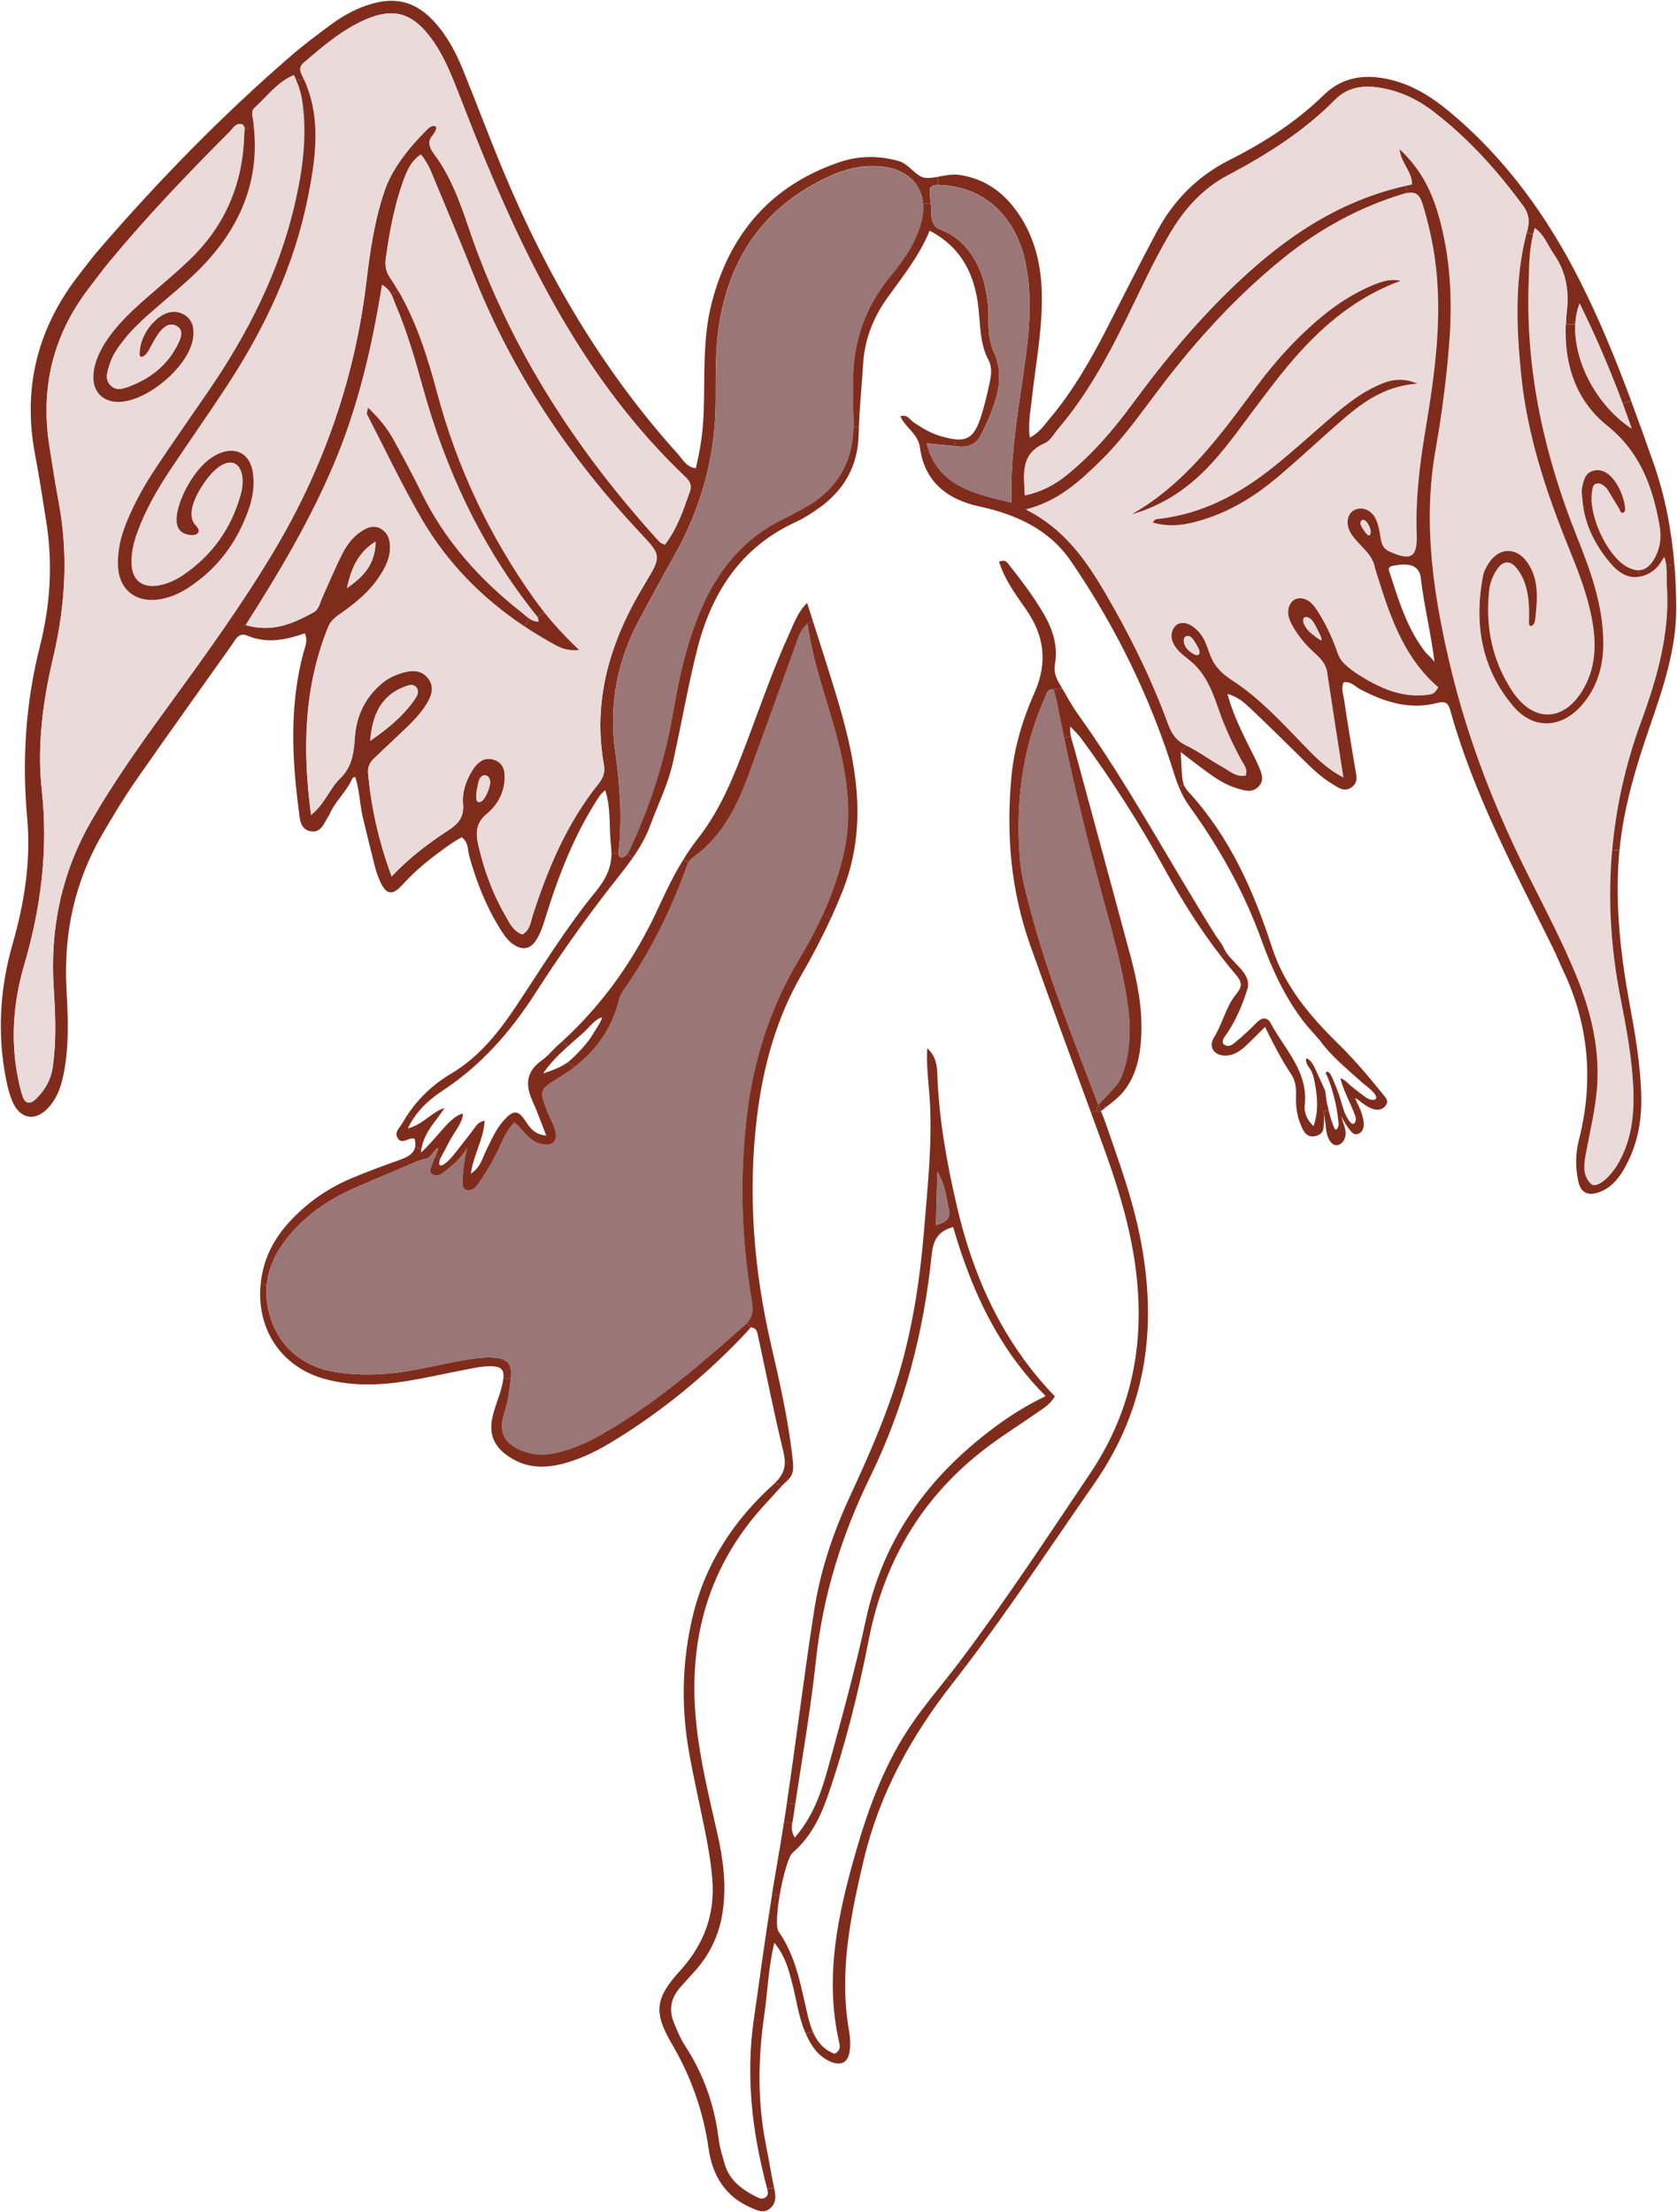 <?xml version="1.0" encoding="UTF-8"?> <svg xmlns="http://www.w3.org/2000/svg" id="Capa_2" viewBox="0 0 529.21 698.15"><g id="Texto"><g><path d="M25.7,85.75c-13.68,17.05-18.73,36.25-14.62,57.8,1.33,6.97,2.38,13.98,3.5,20.97,2.14,13.27,1.3,26.44-1.97,39.4-4.52,17.84-5.69,35.86-4.04,54.15,1.23,13.59-.83,26.76-4.6,39.88-4.01,13.99-4.9,28.37-2.04,42.8.45,2.3,1.04,4.64,1.95,6.8,2.48,5.83,7.45,6.58,11.65,1.75,3.23-3.7,4.29-8.32,5.02-13.03,1.25-8.01.87-16.07.43-24.07-.97-17.75,2.64-34.3,11.71-49.6,3.24-5.49,6.51-10.98,10.15-16.21,10-14.36,20.18-28.57,30.3-42.83,1.19-1.67,2.13-4.11,4.88-2.95,6.07,2.57,12.01,1.43,18.15-.72,1.12,2.36.04,4.34-.45,6.22-4.31,16.32-3.64,32.78-1.48,49.26.36,2.67.25,6.27,3.69,6.98,3.56.73,4.41-2.92,5.96-5.11,1.64-4.08,5.33-7.22,7.15-11.26.2-.45.75-.99,1.1-.64,1.36,4.11,1.34,8.42,2.35,12.63,1.17,4.83,2.34,9.68,3.55,14.5.46,1.83,1.01,3.66,1.76,5.38,1.95,4.53,3.9,5.04,7.19,1.4,4.65-5.15,10.05-9.3,15.7-13.2.95-.65,1.96-1.19,2.99-1.8,2.2,1.55,1.86,3.92,2.37,5.81,2.2,8.03,5.22,15.7,9.58,22.79,1.25,2.01,2.54,4.05,4.56,5.36,2.56,1.64,4.98,1.44,6.79-1.18,1.49-2.16,2.29-4.64,3.06-7.13,4.19-13.57,9.27-26.75,17.16-38.68.36-.55.93-.98,1.79-1.86,1.92,6.06,1.14,11.94,1.83,17.64.1.79.14,1.56.13,2.29l2.22.02c0-.14.02-.28.03-.41,1.21-10.63.44-21.17-1.06-31.74-2.07-14.72.61-28.7,7.73-41.8,3.62-6.64,7.16-13.31,10.88-19.9,8.4-14.92,12.91-30.84,13.08-48.03.08-8.73-.22-17.5,1.28-26.17,3.68-21.36,15.14-36.82,35.01-45.79,5.25-2.36,10.76-3.55,16.56-2.84,7.5.89,12.09,5.41,12.63,11.7l2.4-.19c-.1-.97-.21-1.96-.26-2.93-.05-.68.02-1.35.02-1.84.77-.86,1.6-1.01,2.44-1v-2.56c-1.21.22-2.43.4-3.62.35-3.21-.14-5.23-4.39-8.8-5.37-6.36-1.75-12.67-1.66-18.85.48-21.41,7.39-34.35,22.5-40.01,44.19-2.96,11.37-2.15,23.02-2.57,34.55-.21,5.98-.98,11.72-2.5,17.78-2.99-.36-4.17-2.87-5.76-4.63-23.69-26.28-41.27-56.36-54.85-88.88-4.46-10.68-8.5-21.54-12.86-32.26-2.14-5.27-4.79-10.3-8.57-14.62-6.13-7-12.84-8.74-21.65-5.75-4.08,1.38-7.8,3.45-11.23,5.97-4.37,3.23-8.74,6.48-12.85,10.04-21.86,18.9-41.96,39.56-60.82,61.43-1.85,2.14-3.52,4.45-5.3,6.66ZM15.66,141.25c-3.01-18.44.88-35.2,12.28-50.13,2.15-2.81,4.24-5.68,6.5-8.41,11.91-14.41,24.82-27.9,38.02-41.11,1.07-1.07,1.86-2.86,3.93-2.4.57.42.78.92.83,1.44l2.96-.3c-.07-.78-.16-1.56-.27-2.36-.19-1.39-.8-2.86.45-3.99,3.9-3.54,7.07-8.03,12.34-10.28.31.58.59,1.16.84,1.73l2.41-.38c-.24-.53-.49-1.05-.75-1.58-.79-1.55-.52-2.69.7-3.73,6.12-5.21,12.21-10.51,19.72-13.69,8.45-3.59,14.21-2.01,19.92,5.33,3.21,4.14,5.47,8.84,7.43,13.67,2.32,5.69,4.47,11.44,6.75,17.15,16.04,39.94,34.84,78.18,66.66,108.41,1.38,1.31,1.97,2.67,1.36,4.39-2.06,5.92-4.05,11.89-7.95,16.91-.78-.41-1.26-.54-1.58-.85-.83-.83-1.6-1.74-2.39-2.62-25.47-28.51-45.63-60.2-57.93-96.64-2.49-7.37-5.17-14.78-9.53-21.29-1.67-2.49-4.19-4.87-1.99-7.61.68-.85,1.43-1.81,1.3-2.89-.46-.36-1.12-.33-1.66-.09-.52.23-.95.65-1.36,1.07-5.52,5.55-11.24,12.47-13.57,20.1-2.99,9.03-4.32,18.39-5.45,27.78-3.63,30.48-13.51,58.78-29.24,85.14-10.44,17.49-22.41,33.89-34.36,50.32-8.21,11.28-16.25,22.65-23.22,34.77-9.36,16.29-13.04,33.74-11.87,52.42.53,8.48.92,16.98-.34,25.48-.6,3.99-2.48,7.07-5.21,9.78-1.73,1.71-3.36,1.82-4.25-.8-.6-1.79-1.02-3.63-1.4-5.49-2.46-12.08-1.54-24.19,1.86-35.78,5.34-18.18,7.65-36.45,5.6-55.3-1.55-14.27.37-28.26,3.64-42.16,3.84-16.28,4.76-32.69,1.61-49.23-1.07-5.57-1.87-11.18-2.78-16.78ZM98.93,193.27c-6.39,3.48-12.92,6.49-21.4,4.01,10.73-16.82,20.55-33.44,28.06-51.31,7.5-17.88,11.86-36.63,14.97-56.07,1.54.89,2.4,1.96,2.97,3.07l2.14-1.18c-.83-1.43-1.72-2.86-2.65-4.25-1.26-1.89-1.58-3.82-1.26-6.05,1.15-8.21,2.62-16.34,5.42-24.17,1.15-3.24,2.46-6.48,5.64-8.55,2.29,2.73,3.31,5.66,4.48,8.46,4.2,10.02,8.38,20.05,12.4,30.15,12.07,30.26,29.85,56.82,52.04,80.52,6.87,7.34,7.18,7.43,1.87,16.15-10.81,17.72-16.77,36.42-13.04,57.38.4,2.24-.23,4.11-1.67,5.9-9.93,12.35-15.99,26.65-20.79,41.59-.7,2.17-.87,4.66-3.25,6-3.01-1.04-4.13-3.81-5.51-6.19-3.93-6.79-6.55-14.09-8.35-21.75-.94-4.02-.92-7.16,2.64-10.12,3.08-2.56,5.22-6.09,5.58-10.37.23-2.76-.12-5.42-2.97-6.57-3.2-1.3-5.49.56-7.12,3.1-2.08,3.26-3.34,6.98-3.01,10.75.33,3.93-1.32,6.08-4.33,8.07-6.31,4.14-12.4,8.6-18.2,14.79-4.04-11.05-6.5-21.74-7.44-32.81-.18-2.13.9-3.57,2.34-4.9,2.42-2.26,4.82-4.53,7.22-6.82,3.25-3.1,6.61-6.1,8.97-9.99,1.55-2.54,2.48-5.3.49-7.94-1.94-2.56-4.7-2.79-7.7-1.96-2.56.71-4.9,1.75-6.92,3.44-5.4,4.5-8.15,10.43-8.59,17.29-.31,4.83-.94,9.22-4.7,12.82-3.28,3.15-4.71,7.92-9.1,11.45-2.76-20.78-2.27-40.34,5.4-59.32.88-2.19,2.56-3.29,4.29-4.5,4.48-3.14,8.65-6.61,11.73-11.21,1.85-2.77,3.43-5.67,3.52-9.13.07-2.49-.55-4.75-2.8-6.13-2.38-1.45-4.58-.41-6.58.96-2.6,1.77-4.43,4.32-5.8,7.06-2.21,4.43-4.12,9.01-6.17,13.53-.78,1.7-1.08,3.85-2.82,4.8ZM109.47,185.62c1.28-5.53,2.97-10.85,9.06-14.72-.1,7.61-4.27,11.36-9.06,14.72ZM116.82,233.82c.65-7.84,3.23-14.31,11.07-17.17,1.06-.39,2.36-.84,3.31.09,1.26,1.23.6,2.64-.2,3.81-3.7,5.43-8.72,9.5-14.17,13.27ZM151.2,253.15c-1.76.03-.53-4.72-.3-5.85.12-.62.28-1.25.63-1.77.36-.52.96-.91,1.59-.84.65.06,1.17.58,1.39,1.2.21.6.17,1.27.06,1.9-.23,1.28-1.66,5.34-3.37,5.36Z" style="fill: #802c1d;"></path><path d="M27.94,91.12c-11.4,14.93-15.28,31.69-12.28,50.13.91,5.6,1.71,11.21,2.78,16.78,3.15,16.54,2.23,32.95-1.61,49.23-3.27,13.9-5.2,27.89-3.64,42.16,2.05,18.85-.26,37.12-5.6,55.3-3.4,11.6-4.32,23.71-1.86,35.78.38,1.85.79,3.7,1.4,5.49.9,2.62,2.52,2.51,4.25.8,2.73-2.71,4.61-5.79,5.21-9.78,1.26-8.5.87-17,.34-25.48-1.16-18.68,2.52-36.13,11.87-52.42,6.97-12.11,15.01-23.48,23.22-34.77,11.95-16.43,23.92-32.83,34.36-50.32,15.73-26.36,25.62-54.66,29.24-85.14,1.12-9.39,2.46-18.75,5.45-27.78,2.32-7.63,8.05-14.55,13.57-20.1.41-.41.83-.83,1.36-1.07.54-.24,1.2-.27,1.66.09.13,1.08-.62,2.04-1.3,2.89-2.2,2.74.32,5.12,1.99,7.61,4.36,6.51,7.04,13.92,9.53,21.29,12.3,36.44,32.46,68.12,57.93,96.64.79.88,1.56,1.79,2.39,2.62.31.31.8.45,1.58.85,3.9-5.02,5.89-10.99,7.95-16.91.61-1.72.02-3.08-1.36-4.39-31.83-30.22-50.63-68.47-66.66-108.41-2.29-5.7-4.43-11.46-6.75-17.15-1.96-4.83-4.22-9.52-7.43-13.67-5.71-7.34-11.48-8.92-19.92-5.33-7.51,3.18-13.6,8.48-19.72,13.69-1.21,1.04-1.48,2.18-.7,3.73.26.53.51,1.05.75,1.58,5.48,12.13,3.75,24.65,1.24,37.21-4.32,21.65-13.56,41.2-25.55,59.54-5.82,8.9-11.97,17.57-17.85,26.44-4.19,6.3-7.96,12.84-10.53,20.02-1.22,3.4-2,6.85-1.68,10.41.38,4.46,3.34,6.75,7.78,6.21,3.09-.38,5.91-1.65,8.48-3.39,9.17-6.23,15.19-14.76,18.16-25.39,1.29-4.61.41-8.65-1.83-9.78-2.27-1.14-5.56.62-8.71,4.69-2.45,3.16-7.06,10.48-4,14.44.56.73,1.45,1.44,1.24,2.34-.2.88-1.33,1.15-2.23,1.1-1.16-.06-2.33-.38-3.25-1.11-3.44-2.73-.08-10.57,1.53-13.6,2.25-4.26,5.69-8.96,10.23-10.97,5.47-2.43,9.95-.03,10.83,5.93.56,3.8.05,7.62-1.17,11.2-3.61,10.63-9.97,19.23-19.49,25.35-2.8,1.8-5.89,3.09-9.2,3.53-7.33,1-12.51-3.37-12.71-10.76-.1-4.03.61-7.96,2.04-11.8,2.59-6.91,6.16-13.29,10.22-19.39,5.37-8.07,10.94-15.98,16.42-23.98,12.38-18.08,22.18-37.38,27.15-58.85,2.4-10.38,3.88-20.91,2.48-31.63-.33-2.49-.91-4.89-2-7.36-.25-.57-.53-1.15-.84-1.73-5.27,2.25-8.44,6.74-12.34,10.28-1.25,1.13-.64,2.59-.45,3.99.11.79.2,1.58.27,2.36,1.78,17.77-4.96,32.5-17.53,44.99-4.18,4.16-8.81,7.88-13.27,11.77-.89.78-1.78,1.56-2.66,2.34l2.58,1.45c.39-.34.82-.67,1.25-.96,2.53-1.73,5.38-2.13,7.99-.35,2.38,1.62,2.77,4.24,2.43,6.98-1.14,9-14.73,20.55-23.92,20.29-5.01-.15-8.1-3.72-7.49-9.08.42-3.81,2.05-7.22,4.21-10.42,3.47-5.15,7.97-9.33,12.59-13.38,4.62-4.05,9.39-7.96,13.79-12.23,11.05-10.72,16.59-23.91,16.98-39.29.02-.58.16-1.22.09-1.82-.05-.53-.25-1.03-.83-1.44-2.07-.46-2.86,1.32-3.93,2.4-13.2,13.21-26.11,26.71-38.02,41.11-2.26,2.73-4.35,5.6-6.5,8.41Z" style="fill: #eadada;"></path><path d="M29.54,117.77c-.61,5.36,2.48,8.94,7.49,9.08,9.19.25,22.78-11.29,23.92-20.29.34-2.74-.05-5.36-2.43-6.98-2.61-1.78-5.46-1.37-7.99.35-.43.29-.85.61-1.25.96-3.1,2.68-5.24,6.81-5.25,10.88,0,.24.02.51.19.7.26.28.74.17,1.08-.03.9-.54,1.45-1.49,1.96-2.41,1.38-2.48,4.54-9.65,8.65-7.02,2.06,1.33,1.2,3.48.44,5.11-3.04,6.52-8.21,10.89-14.8,13.53-2.11.84-4.64,2-6.67-.03-1.98-1.99-.96-4.46-.27-6.7.92-2.99,2.76-5.46,4.67-7.88,2.21-2.78,4.77-5.24,7.4-7.61.89-.78,1.78-1.56,2.66-2.34,4.46-3.88,9.08-7.6,13.27-11.77,12.57-12.49,19.32-27.22,17.53-44.99l-2.96.3c.06.6-.08,1.24-.09,1.82-.39,15.37-5.93,28.57-16.98,39.29-4.4,4.27-9.17,8.18-13.79,12.23-4.62,4.05-9.12,8.22-12.59,13.38-2.15,3.2-3.78,6.61-4.21,10.42Z" style="fill: #802c1d;"></path><path d="M34.63,114.93c-.69,2.23-1.71,4.71.27,6.7,2.03,2.03,4.56.88,6.67.03,6.59-2.64,11.76-7.01,14.8-13.53.76-1.64,1.63-3.78-.44-5.11-4.12-2.63-7.27,4.54-8.65,7.02-.51.92-1.05,1.87-1.96,2.41-.34.2-.81.3-1.08.03-.17-.19-.19-.46-.19-.7,0-4.07,2.15-8.2,5.25-10.88l-2.58-1.45c-2.64,2.37-5.19,4.83-7.4,7.61-1.91,2.42-3.75,4.9-4.67,7.88Z" style="fill: #eadada;"></path><path d="M39.26,166.66c-1.43,3.84-2.14,7.77-2.04,11.8.2,7.39,5.38,11.76,12.71,10.76,3.31-.45,6.39-1.73,9.2-3.53,9.52-6.11,15.88-14.72,19.49-25.35,1.21-3.58,1.73-7.4,1.17-11.2-.88-5.96-5.36-8.37-10.83-5.93-4.54,2.01-7.97,6.71-10.23,10.97-1.6,3.03-4.96,10.87-1.53,13.6.91.73,2.09,1.05,3.25,1.11.9.05,2.03-.22,2.23-1.1.21-.89-.68-1.61-1.24-2.34-3.06-3.96,1.55-11.27,4-14.44,3.15-4.07,6.44-5.83,8.71-4.69,2.24,1.13,3.12,5.17,1.83,9.78-2.97,10.64-8.99,19.16-18.16,25.39-2.57,1.74-5.39,3.01-8.48,3.39-4.44.54-7.4-1.75-7.78-6.21-.31-3.56.47-7.01,1.68-10.41,2.56-7.18,6.34-13.72,10.53-20.02,5.88-8.86,12.03-17.54,17.85-26.44,11.99-18.34,21.23-37.89,25.55-59.54,2.51-12.57,4.25-25.08-1.24-37.21l-2.41.38c1.09,2.47,1.68,4.87,2,7.36,1.4,10.72-.07,21.25-2.48,31.63-4.97,21.48-14.77,40.77-27.15,58.85-5.47,8-11.05,15.91-16.42,23.98-4.07,6.1-7.64,12.48-10.22,19.39Z" style="fill: #802c1d;"></path><path d="M77.53,197.28c8.47,2.48,15.01-.53,21.4-4.01,1.74-.95,2.04-3.1,2.82-4.8,2.05-4.52,3.96-9.1,6.17-13.53,1.37-2.74,3.2-5.29,5.8-7.06,2-1.37,4.2-2.41,6.58-.96,2.25,1.38,2.87,3.64,2.8,6.13-.09,3.46-1.67,6.36-3.52,9.13-3.08,4.6-7.25,8.07-11.73,11.21-1.72,1.21-3.41,2.32-4.29,4.5-7.66,18.98-8.16,38.54-5.4,59.32,4.38-3.53,5.81-8.3,9.1-11.45,3.76-3.6,4.39-7.99,4.7-12.82.44-6.86,3.19-12.8,8.59-17.29,2.02-1.69,4.36-2.73,6.92-3.44,3-.83,5.76-.6,7.7,1.96,1.99,2.64,1.05,5.39-.49,7.94-2.36,3.89-5.72,6.9-8.97,9.99-2.4,2.28-4.8,4.56-7.22,6.82-1.43,1.33-2.51,2.77-2.34,4.9.94,11.07,3.4,21.76,7.44,32.81,5.8-6.19,11.89-10.65,18.2-14.79,3.01-1.98,4.66-4.14,4.33-8.07-.32-3.78.93-7.5,3.01-10.75,1.63-2.54,3.91-4.4,7.12-3.1,2.85,1.16,3.2,3.81,2.97,6.57-.36,4.28-2.5,7.81-5.58,10.37-3.56,2.96-3.58,6.1-2.64,10.12,1.79,7.65,4.41,14.96,8.35,21.75,1.38,2.38,2.49,5.15,5.51,6.19,2.39-1.34,2.55-3.83,3.25-6,4.8-14.93,10.86-29.23,20.79-41.59,1.44-1.79,2.07-3.66,1.67-5.9-3.73-20.96,2.23-39.67,13.04-57.38,5.31-8.72,5.01-8.8-1.87-16.15-22.19-23.7-39.98-50.26-52.04-80.52-4.02-10.1-8.2-20.13-12.4-30.15-1.17-2.8-2.19-5.73-4.48-8.46-3.17,2.08-4.48,5.32-5.64,8.55-2.79,7.83-4.26,15.96-5.42,24.17-.31,2.23,0,4.16,1.26,6.05.93,1.39,1.82,2.82,2.65,4.25,5.83,10.06,9.27,21.1,12.28,32.33,6.3,23.53,16.53,45.2,30.68,65.03.98,1.38,2,2.73,3.07,4.07,3.19,4,6.78,7.86,11.01,11.93-4.5.46-7.06-1.32-9.58-2.75-2.62-1.49-5.16-3.04-7.64-4.69-13.36-8.89-24.47-20.16-32.64-34.29-6.14-10.63-11.42-21.75-17.04-32.67-.16-.3.11-.81.32-2.07,3.36,3.19,5.98,6.37,7.99,9.99,3.07,5.59,6.1,11.21,8.91,16.93,7.44,15.17,18.37,27.37,31.55,37.69.83.64,1.61,1.42,2.5,2.02.81.54,1.71.93,2.82.92.1-.62-.05-1.09-.29-1.48-.22-.37-.52-.68-.78-1.01-17.05-21.41-28.32-45.68-35.53-71.95-2.38-8.65-4.89-17.27-8.43-25.54-.44-1.04-.75-2.17-1.34-3.27-.58-1.11-1.43-2.18-2.97-3.07-3.12,19.44-7.47,38.19-14.97,56.07-7.51,17.87-17.33,34.49-28.06,51.31Z" style="fill: #eadada;"></path><path d="M82.27,405.32c-.03.33-.06.67-.09,1.01-.93,13.99,7.14,25.47,20.77,29.02,8.65,2.25,17.35,1.88,26.03.43,6.05-1.01,12.04-2.38,18.07-3.54,2.09-.4,4.18-.86,6.29-.99,4.41-.25,5.81.53,5.51,3.69l2.31.27c.02-.11.03-.21.04-.32.48-4.41-.95-6.12-5.43-6.4-2.79-.17-5.66.15-8.44.62-4.89.81-9.73,1.92-14.59,2.88-9.09,1.8-18.22,2.54-27.45.93-11.55-2.02-19.39-10.19-20.99-21.81-.27-1.95-.3-3.83-.13-5.62l-1.91-.17Z" style="fill: #802c1d;"></path><path d="M82.27,405.32l1.91.17c.59-6.19,3.6-11.53,7.81-16.37,5.51-6.35,12.44-10.89,20.09-14.24,4.81-2.11,9.65-4.17,14.52-6.17,2.29-.95,4.68-2.23,7.09-2.83.86-.22,1.36-.28,2.07-.92.25-.23,1.97-2.49,2.04-2.49.17.03.34.04.51.07-.32.81-.63,1.64-.95,2.45l1.64.63c.41-.98,1.06-2,1.46-2.78.65-1.31,1.34-2.6,2.08-3.88,1.17-2.04,3.57-5.04,3.54-7.48-2.54.43-5.2,3.6-6.85,5.43-2.09,2.33-4.04,4.8-6.41,6.86.04-.41.1-.8.16-1.19l-1.99-.55c-.41,2.05-2.25,3.11-4.6,3.95-5.33,1.92-10.67,3.84-15.88,6.07-7.47,3.21-14,7.86-19.47,13.91-5,5.54-8.07,11.86-8.79,19.36Z" style="fill: #802c1d;"></path><path d="M84.18,405.49c-.17,1.79-.14,3.66.13,5.62,1.6,11.61,9.44,19.78,20.99,21.81,9.23,1.61,18.36.86,27.45-.93,4.86-.96,9.7-2.07,14.59-2.88,2.78-.47,5.65-.8,8.44-.62,4.47.29,5.91,1.99,5.43,6.4-.01.11-.02.21-.04.32-.4,3.62-.85,7.24-2,10.79-2,6.2.02,9.88,6.18,12.11,3.16,1.16,6.43,1.24,9.76.54,5.63-1.19,10.76-3.58,15.67-6.43,16.23-9.45,30.36-21.64,44.33-34.05.2-.17.37-.35.54-.52,2.27-2.4,1.95-4.94,1.47-7.81-3.13-18.98-3.68-38-1.49-57.16,2.08-18.11,7.51-34.96,16.95-50.61,2.62-4.34,5-8.82,7.07-13.42,2.66-5.93,4.84-12.08,6.39-18.44,2.69-10.99,1.69-22.06-.83-33-3.07-13.32-8.36-26.04-10.41-40.39-2.19,2.05-2.75,3.97-3.43,5.85-4.88,13.54-9.75,27.09-14.68,40.62-3.84,10.54-8.52,20.56-18.04,27.34-.64.45-1.08.99-1.43,1.59-.57.99-.86,2.13-1.27,3.23-4.66,12.43-10.46,24.28-17.97,35.25-1.05,1.55-2.21,3-2.69,4.93-2.19,8.9-7.09,15.71-13.94,21.04-1.58,1.24-3.26,2.38-5.04,3.47-6.09,3.7-6.14,4.01-3.59,10.67.77,1.98,1.9,3.84,2.48,5.86,1.02,3.59-1.02,5.34-4.7,4.31-3.67-1.01-5.36-4.43-8.16-6.77-3.14,3.25-4.33,7.39-6.33,11.08-1.45,2.69-3.02,5.35-4.77,7.85-.69,1-1.55,2.22-2.83,2.47-1.68.32-2.53-.79-2.47-2.32.13-3.7.61-7.4,1.43-11.01-1.64,2.95-4.22,5.24-6.87,7.32-.81.65-1.71,1.29-2.74,1.37-.5.03-1.03-.13-1.43-.44-.1-.08-.2-.18-.29-.28-.58-.71-.23-1.25.05-1.99.43-1.09.85-2.18,1.27-3.27.32-.81.63-1.64.95-2.45-.17-.03-.34-.04-.51-.07-.07,0-1.78,2.26-2.04,2.49-.7.64-1.2.7-2.07.92-2.41.6-4.8,1.88-7.09,2.83-4.87,2-9.71,4.06-14.52,6.17-7.65,3.35-14.58,7.89-20.09,14.24-4.21,4.84-7.22,10.18-7.81,16.37Z" style="fill: #9b7676;"></path><path d="M116.14,128.67c-.21,1.26-.48,1.77-.32,2.07,5.62,10.92,10.9,22.04,17.04,32.67,8.17,14.13,19.28,25.4,32.64,34.29l1.58-2.4c-.89-.6-1.67-1.37-2.5-2.02-13.18-10.32-24.11-22.52-31.55-37.69-2.8-5.72-5.83-11.34-8.91-16.93-2.01-3.63-4.63-6.8-7.99-9.99Z" style="fill: #802c1d;"></path><path d="M118.53,170.9c-6.08,3.87-7.78,9.18-9.06,14.72,4.79-3.36,8.95-7.1,9.06-14.72Z" style="fill: #eadada;"></path><path d="M125.68,91.78l-2.14,1.18c.59,1.1.89,2.23,1.34,3.27,3.53,8.27,6.05,16.89,8.43,25.54,7.21,26.27,18.48,50.54,35.53,71.95.26.33.56.64.78,1.01l2.1-1.53c-1.07-1.34-2.08-2.69-3.07-4.07-14.15-19.83-24.39-41.5-30.68-65.03-3.01-11.23-6.45-22.27-12.28-32.33Z" style="fill: #802c1d;"></path><path d="M127.89,216.65c-7.84,2.86-10.42,9.32-11.07,17.17,5.45-3.77,10.47-7.83,14.17-13.27.8-1.17,1.46-2.57.2-3.81-.95-.93-2.24-.48-3.31-.09Z" style="fill: #eadada;"></path><path d="M127.07,354.34c-.87,1.54-2.84,3.05-1.5,4.99,1.44,2.08,3.45-.62,5.27.11.27,1.01.3,1.86.16,2.59l1.99.55c1.02-5.74,4.88-8.9,7.27-12.88-4.15,1.32-6.62,5.13-11.54,6.44.5-1.08,1.07-2.07,1.67-3l-1.88-1.18c-.5.77-.98,1.56-1.44,2.37Z" style="fill: #802c1d;"></path><path d="M128.51,351.97l1.88,1.18c2.59-4,5.97-6.74,9.58-9.13,12.06-7.98,21.25-18.54,29.02-30.64,7.27-11.33,15.03-22.36,23.29-33,2.48-3.2,5.06-6.29,7.37-9.58l-1.76-1.21c-.43.49-.98.88-1.72,1.07-.86-.27-.99-.82-.97-1.35l-2.22-.02c-.02,4.7-1.97,8.42-5.1,12.25-9.3,11.34-16.93,23.89-25.06,36.08-5.55,8.32-11.63,15.97-20.46,21.23-5.55,3.31-10.28,7.69-13.84,13.13Z" style="fill: #802c1d;"></path><path d="M136.09,368.27c-.28.75-.62,1.29-.05,1.99.09.1.19.2.29.28.4.31.94.47,1.43.44,1.03-.07,1.93-.72,2.74-1.37,2.65-2.08,5.23-4.37,6.87-7.32-.82,3.62-1.3,7.31-1.43,11.01-.06,1.53.79,2.65,2.47,2.32,1.28-.25,2.14-1.47,2.83-2.47,1.75-2.51,3.31-5.16,4.77-7.85,2-3.69,3.19-7.83,6.33-11.08,2.8,2.35,4.49,5.76,8.16,6.77,3.68,1.02,5.72-.72,4.7-4.31-.57-2.02-1.71-3.88-2.48-5.86-2.55-6.66-2.5-6.97,3.59-10.67,1.78-1.09,3.46-2.23,5.04-3.47l-2.26-1.37c-2.25,1.64-5.12,2.61-7.7,3.49,2.15-3.22,4.95-5.98,7.86-8.6l-1.81-1.58c-.42.38-.84.76-1.26,1.15-1.77,1.57-3.24,3.52-5.15,4.85-4.94,3.45-5.36,7.7-3.01,12.83,1.57,3.45,2.82,7.05,4.35,10.93-3.91-.31-5.3-2.7-6.69-4.8-2.3-3.47-3.92-3.04-6.63-.06-2.58,2.84-4.03,6.35-5.71,9.74-1.13,2.27-1.62,5.1-4.76,7.16.91-6.19,4.07-10.92,4.35-16.76-.67.23-1.52.49-2.04.98-.85.8-1.53,1.95-2.25,2.87-1.48,1.9-2.96,3.8-4.44,5.68-.88,1.12-1.76,2.25-2.81,3.24-.57.55-2.81,2.47-2.78.67,0-.06,0-.13,0-.2.04-.4.17-.85.36-1.29l-1.64-.63c-.42,1.1-.84,2.18-1.27,3.27Z" style="fill: #802c1d;"></path><path d="M150.9,247.3c-.24,1.13-1.46,5.89.3,5.85,1.71-.03,3.14-4.08,3.37-5.36.11-.63.15-1.3-.06-1.9-.22-.61-.75-1.14-1.39-1.2-.63-.07-1.23.33-1.59.84-.35.52-.51,1.15-.63,1.77Z" style="fill: #eadada;"></path><path d="M167.08,195.3l-1.58,2.4c2.48,1.64,5.02,3.2,7.64,4.69,2.53,1.43,5.08,3.21,9.58,2.75-4.23-4.07-7.82-7.93-11.01-11.93l-2.1,1.53c.24.39.39.86.29,1.48-1.11,0-2-.38-2.82-.92Z" style="fill: #802c1d;"></path><path d="M155.36,447.47c-1.22,5.86.98,10.04,6.91,13.27,5.06,2.76,10.47,2.57,15.87,1.09,5.51-1.5,10.58-4.06,15.44-7.03,14.8-9.05,28.16-19.92,40.19-32.41,1.14-1.18,2.22-2.41,3.19-3.47l-1.32-1.28c-.17.17-.34.35-.54.52-13.97,12.41-28.1,24.6-44.33,34.05-4.91,2.86-10.04,5.24-15.67,6.43-3.33.7-6.6.62-9.76-.54-6.16-2.23-8.18-5.91-6.18-12.11,1.15-3.55,1.6-7.17,2-10.79l-2.31-.27c-.07.69-.21,1.48-.42,2.4-.8,3.45-2.34,6.63-3.06,10.14Z" style="fill: #802c1d;"></path><path d="M177.45,328.62l1.81,1.58c1.75-1.58,3.53-3.1,5.23-4.64,1.1-.99,3.99-4.57,5.52-4.38-.56,1.74-1.82,3.41-2.76,4.96-.45.76-.8,1.32-.88,1.43-1.86,2.56-4,4.89-6.36,7.01-.29.26-.6.51-.91.74l2.26,1.37c6.85-5.33,11.74-12.14,13.94-21.04.47-1.92,1.64-3.38,2.69-4.93,7.51-10.98,13.31-22.82,17.97-35.25.42-1.11.71-2.24,1.27-3.23l-1.58-.96c-3.04,4.89-5.51,10.05-7.92,15.3-7.36,16.01-17.3,30.15-30.28,42.06Z" style="fill: #802c1d;"></path><path d="M201.89,195.36c-7.11,13.09-9.8,27.07-7.73,41.8,1.49,10.57,2.27,21.11,1.06,31.74-.01.13-.03.27-.03.41-.02.53.11,1.08.97,1.35.74-.19,1.29-.58,1.72-1.07.71-.84,1.11-1.98,1.57-2.97,6.22-13.59,10.62-27.74,13.11-42.51,1.86-10.95,4.33-21.76,8.78-32.03,5.45-12.59,13.74-22.51,26.33-28.49,1.93-.91,3.77-1.99,5.64-2.99,10.58-5.66,15.76-14.33,16.06-25.8.02-.88.02-1.79-.02-2.7-.15-3.77-.09-7.54-.12-11.32-.12-12.8,3.82-24.11,12.11-33.95,3.95-4.72,7.36-9.83,9.19-15.84.72-2.35.97-4.59.8-6.62-.54-6.29-5.13-10.8-12.63-11.7-5.8-.7-11.32.48-16.56,2.84-19.87,8.97-31.33,24.43-35.01,45.79-1.5,8.67-1.2,17.43-1.28,26.17-.17,17.18-4.68,33.11-13.08,48.03-3.71,6.59-7.26,13.26-10.88,19.9Z" style="fill: #9b7676;"></path><path d="M197.88,269.58l1.76,1.21c2.2-3.15,4.16-6.48,5.55-10.27,2.44-6.62,5.64-12.98,7.17-19.92,2.6-11.76,4.66-23.64,7.57-35.32,4.49-17.99,13.72-32.56,31.32-40.59,2.35-1.07,4.55-2.52,6.69-3.99,8.32-5.74,12.84-13.49,13.04-23.82.01-.68.03-1.36.06-2.04l-1.68-.05c-.3,11.47-5.47,20.14-16.06,25.8-1.87,1-3.71,2.08-5.64,2.99-12.59,5.98-20.88,15.9-26.33,28.49-4.44,10.27-6.92,21.08-8.78,32.03-2.49,14.77-6.89,28.92-13.11,42.51-.46.99-.86,2.14-1.57,2.97Z" style="fill: #802c1d;"></path><path d="M215.65,271.26l1.58.96c.35-.6.79-1.14,1.43-1.59,9.53-6.79,14.21-16.8,18.04-27.34,4.93-13.53,9.8-27.08,14.68-40.62.68-1.88,1.24-3.8,3.43-5.85l1.79-.57c-.64-1.97-1.27-3.96-1.9-5.95-2.87,2.73-4.09,6.35-5.65,9.74-5.01,10.96-8.94,22.36-13.2,33.63-4.1,10.85-8.36,21.76-15.56,30.9-1.7,2.17-3.23,4.4-4.64,6.69Z" style="fill: #802c1d;"></path><path d="M218.57,510.22c-3.35,14.19-3.68,28.58-1.11,42.95,1.46,8.13,3.31,16.2,4.94,24.3,1.03,5.09,1.92,10.18,2.37,15.38.96,11.31-2.61,20.83-10.18,29.16-7.7,8.46-8.49,12.98-2.67,22.89,6.09,10.38,9.99,21.3,11.68,33.18,1.2,8.43,5.16,15.13,13.38,18.7,2,.86,3.96,1.9,5.95.29,1.84-1.51,2-3.5,1.5-5.79-.06-.29-.13-.57-.18-.86l-2.14.45c.25.97.45,2.02-.63,2.72-.86.56-1.85.24-2.68-.19-4.53-2.28-8.56-5.13-10.08-10.32-.8-2.72-1.64-5.47-1.98-8.25-1.29-10.51-4.72-20.19-10.5-29.08-1.52-2.35-2.64-5.01-3.67-7.63-1.53-3.84-.82-7.45,1.85-10.6,1.68-1.98,3.49-3.85,5.2-5.8,4.62-5.31,7.42-11.4,8.44-18.4,1.23-8.35.16-16.49-1.67-24.6-2.6-11.52-5.46-22.99-6.67-34.77-2.74-26.55,3.83-50.12,22.35-69.87,1.58-1.68,3.06-3.47,4.67-5.11l-2.28-.82c-.13.13-.27.26-.41.38-12.56,11.32-21.55,25.1-25.48,41.7Z" style="fill: #802c1d;"></path><path d="M235.62,352.67c-2.2,19.16-1.65,38.18,1.49,57.16.48,2.87.8,5.41-1.47,7.81l1.32,1.28c1.85.24,1.98,1.47,2.22,2.57,2.65,12.23,5.08,24.51,8.02,36.68,1.02,4.24.41,6.94-2.75,9.96l2.28.82c.53-.54,1.08-1.08,1.65-1.59,2.02-1.82,2.09-3.64,1.82-6.24-1.31-12.48-4.1-24.65-6.91-36.85-5.45-23.66-7.35-47.6-4.41-71.78,1.93-15.87,6.12-31.17,14.15-45.01,3.35-5.78,6.41-11.64,9.17-17.67l-2.56-1.17c-2.08,4.6-4.45,9.08-7.07,13.42-9.45,15.65-14.88,32.5-16.95,50.61Z" style="fill: #802c1d;"></path><path d="M256.6,196.25l-1.79.57c2.05,14.35,7.34,27.07,10.41,40.39,2.51,10.94,3.52,22,.83,33-1.55,6.36-3.72,12.5-6.39,18.44l2.56,1.17c1.25-2.73,2.44-5.49,3.56-8.29,4.22-10.5,5.49-21.41,4.46-32.67-.96-10.43-3.6-20.45-6.64-30.41-2.25-7.39-4.61-14.73-7-22.19Z" style="fill: #802c1d;"></path><path d="M281.33,86.8c-8.29,9.85-12.23,21.16-12.11,33.95.03,3.78-.04,7.55.12,11.32.04.92.05,1.82.02,2.7l1.68.05c.23-6.63.93-13.25,1.33-19.88.46-7.79,3.18-14.72,7.7-21.01,4.78-6.66,9.97-13.05,13.3-21.11,10.22,5.34,14.22,13.98,15.39,24.31.64,5.61.42,11.33,3.2,16.55,1.16,2.17.86,4.65.37,6.97-.73,3.47-1.55,6.91-2.59,10.3-1.87,6.07-3.82,8.14-8.29,7.72l-.2,2.14,1.13.11c2.82.28,5.41-.56,6.76-2.97,2.36-4.23,4.14-8.53,5.42-13.2,1.16-4.23,1.05-9.39-.82-13.34-1.62-3.44-1.89-7.3-1.81-11.04.08-3.36-.33-6.41-1.03-9.71-1.55-7.24-5.91-14.74-13.06-17.73-.8-.34-1.67-.6-2.34-1.16-1.34-1.1-1.62-3.09-1.62-4.72.01-.96-.07-1.94-.16-2.91l-2.4.19c.17,2.04-.09,4.27-.8,6.62-1.83,6.01-5.24,11.12-9.19,15.84Z" style="fill: #802c1d;"></path><path d="M288.38,133.38c-1.24-.83-1.99-2.75-4.23-1.98,1.57,3.68,5.57,5.36,6.18,9.97,1.42,10.57,8.48,16.25,18.66,18.46,11.62,2.52,22.08,7.17,29.05,17.4,14.21,20.84,25.17,43.29,32.61,67.38.4,1.29.84,2.54,1.35,3.74l1.6-.64c-.63-1.65-.71-4.15-.99-10.36l1.77-2.04c-3.07-1.47-4.57-3.6-5.7-6.65-5.31-14.45-12.1-28.22-19.88-41.5-6.14-10.48-13.02-20.34-25.07-26.36,10.37-2.63,17.24-9.08,23.96-15.72,7.08-7.01,12.73-15.2,18.74-23.1,11.36-14.91,23.94-28.67,38.54-40.48,11.33-9.15,23.86-16.04,37.87-20.3.43-.13.84-.23,1.2-.31l-.49-2.26c-24.33,5.46-43.02,19.96-59.96,37.33-9.59,9.85-18.17,20.52-26.31,31.57-6.05,8.2-12.65,15.89-20.62,22.36-3.86,3.14-8.11,5.38-13.24,6.44-.37-6.76-1.43-13.13,6.3-16.44,1.78-.75,2.92-3.03,4.3-4.64,8.8-10.34,15.28-22.13,21.26-34.24,4.49-9.11,8.64-18.38,13.82-27.15,4.53-7.69,10.28-14.24,18.21-18.44,12.4-6.54,24.13-13.94,34.06-23.98,3.56-3.61,8.08-4.54,13.09-3.89,6.77.89,12.66,3.64,18,7.75,10.96,8.44,20.08,18.59,28.23,29.72,1.93,2.63,2.01,5.05,1.23,7.94-.05.16-.08.31-.13.47l2.01.51c.16-.66.36-1.31.57-1.97,3.09,2.3,3.99,5.38,5.72,7.85,3.94,5.6,5.14,11.36,4.35,18.51-.15,1.31-.25,2.63-.3,3.94l2.99.11c.1-2.35.55-4.58,1.35-6.61,5.07,10.3,9.45,20.46,13.59,31.59l2.63-.97c-4.68-12.58-9.74-25.02-15.78-37.05-10.4-20.73-23.66-39.24-41.6-54.16-5.7-4.73-11.81-8.56-19.21-10.18-7.68-1.68-14.56-.67-20.36,4.98-8.73,8.51-18.82,15-29.65,20.45-10.03,5.04-17.66,12.65-22.94,22.49-5.36,9.99-10.43,20.12-15.6,30.22-5.28,10.33-11.01,20.38-18.54,29.27-1.62,1.91-3.01,4.1-6.06,5.73-.55-4.37.19-8.03.59-11.65,1.12-10.34,3.09-20.59,3.23-31.02.13-9.37-1.39-18.4-6.4-26.51-4.54-7.34-10.76-12.46-19.62-13.76-2.33-.34-4.59.2-6.8.59v2.56c.32,0,.66.03,1,.05,13.89.69,24.03,10.15,26.88,25.61,1.68,9.1,1.17,18.26-.01,27.46-1.99,15.39-5.12,30.67-4.66,47.16-11.97-2.86-23.29-5.3-26.75-18.69,3.08.29,5.98.57,8.86.84l.2-2.14c-1.22-.12-2.63-.42-4.28-.88-3.26-.9-6.06-2.56-8.8-4.41Z" style="fill: #802c1d;"></path><path d="M237.82,637.76c-1.2,8.44-1.33,16.95-.67,25.46.71,9.2,2.5,18.23,4.83,27.16.04.15.08.31.13.46l2.14-.45c-.91-4.33-1.6-8.71-2.47-13.04-2.79-13.84-2.6-27.7-.57-41.6,1.04-7.13,1.19-14.42,3.15-22.59,3.6,4.41,4.54,8.69,5.65,12.88,1.33,5.02,1.92,10.23,3.95,15.05.11.25.21.5.32.74l2.23-.6c-.78-1.81-1.31-3.78-1.76-5.73-2.11-8.97-3.56-18.05-9.05-25.88-.88-1.25-.55-6.15.31-11.29l-2.37-.38c-2.14,13.24-3.92,26.54-5.81,39.81Z" style="fill: #802c1d;"></path><path d="M293.49,59.38c0,.48-.07,1.16-.02,1.84.06.97.17,1.95.26,2.93.09.97.17,1.94.16,2.91,0,1.64.28,3.62,1.62,4.72.67.56,1.54.82,2.34,1.16,7.15,2.99,11.51,10.49,13.06,17.73.7,3.3,1.11,6.35,1.03,9.71-.07,3.74.19,7.6,1.81,11.04,1.86,3.94,1.98,9.11.82,13.34-1.28,4.67-3.05,8.97-5.42,13.2-1.35,2.41-3.95,3.25-6.76,2.97l-1.13-.11c-2.88-.27-5.78-.55-8.86-.84,3.46,13.39,14.78,15.83,26.75,18.69-.46-16.49,2.67-31.77,4.66-47.16,1.19-9.2,1.7-18.36.01-27.46-2.86-15.46-13-24.92-26.88-25.61-.34-.01-.68-.04-1.01-.05-.83,0-1.67.14-2.44,1Z" style="fill: #9b7676;"></path><path d="M243.63,597.96l2.37.38c1.02-6.04,2.78-12.43,4.17-13.64,5.59-4.83,8.68-11.09,11.03-17.85,5.57-16.09,9.69-32.62,12.94-49.29,5.04-25.85,17.75-46.53,38.98-62,4.39-3.2,8.99-6.12,13.45-9.22,2.26-1.57,4.76-2.93,6.31-5.64-3.58-3.71-6.83-7.58-9.76-11.62l-2.11,1.19c2.69,3.59,5.67,7.05,8.96,10.36-5.28,2.56-9.89,5.35-14.28,8.49-21.69,15.58-36.79,35.54-42.47,62.2-3.15,14.75-7.16,29.32-11.14,43.87-2.35,8.6-4.74,17.3-11.28,24.79-1.05-1.79-1.02-3.21-.82-4.49l-2.58-.41c-.74,4.78-1.52,9.55-2.36,14.31-.5,2.85-.98,5.7-1.43,8.55Z" style="fill: #802c1d;"></path><path d="M247.41,575.09l2.58.41c.11-.62.26-1.21.33-1.79.2-1.41.41-2.8.62-4.21l-2.62-.39c-.3,1.99-.6,3.99-.91,5.98Z" style="fill: #802c1d;"></path><path d="M248.32,569.11l2.62.39c2.28-15.17,4.93-30.3,6.56-45.53,2.18-20.49,8.18-39.62,17.18-58.03,10.78-22.07,16.83-45.54,19.33-69.91.47-4.47,1.87-7.45,6.77-8.76,4.53,15.56,10.61,30.16,20.23,43l2.11-1.19c-10.49-14.39-17.04-30.72-21.13-48.27-3.23-13.81-5.72-27.76-6.21-41.98-.11-2.9-.53-5.53-3.17-8-.33,6.01.53,11.54.84,17.09.74,13.51-.77,26.95-1.85,40.35-1.25,15.3-3.54,30.51-7.93,45.31-3.99,13.41-9.64,26.13-15.5,38.79-5.29,11.43-9.26,23.27-11.21,35.71-3.18,20.3-5.63,40.71-8.66,61.03ZM295.36,386.65c.15-5.41.29-10.31.47-16.81,2.61,4.49,2.74,8.33,3.61,11.93.7,2.91-1.22,4.05-4.07,4.89Z" style="fill: #802c1d;"></path><path d="M256.5,641.24l-2.23.6c1.65,3.7,3.76,7.03,7.68,8.79,3.36,1.51,5.65.4,6.17-3.21.3-2.06.21-4.27-.16-6.34-3.27-18.4.39-36.14,4.58-53.94,4.93-20.93,14.94-39.08,28.06-55.86l-1.91-1.52c-3.63,4.58-7.34,9.1-10.65,13.88-8.72,12.57-13.95,26.78-18.12,41.36-5.56,19.43-9.75,39.02-5.15,59.36.29,1.25.65,2.85-1.45,3.83-3.54-1.36-5.53-3.93-6.82-6.95Z" style="fill: #802c1d;"></path><path d="M295.83,369.84c-.18,6.5-.31,11.4-.47,16.81,2.85-.83,4.77-1.98,4.07-4.89-.86-3.6-1-7.44-3.61-11.93Z" style="fill: #9b7676;"></path><path d="M318.85,178.83c-.74-.92-1.37-2.54-3.58-1.53,1.75,5.55,5.08,10.14,8.29,14.7,5.96,8.43,7.2,16.93,2.88,26.65-3.73,8.39-6.42,17.3-7.27,26.56-1.67,18.05-.24,35.65,5.9,53,6.27,17.71,12.76,35.33,19.22,52.96l1.9-.69c-.06-.27-.02-.63.08-.97.09-.27.21-.53.38-.78-.47-1.13-.93-2.26-1.35-3.4-7.19-19.21-14.94-38.23-20.09-58.14-1.35-5.24-2.91-10.43-3.34-15.89-1.4-17.69.6-34.83,7.92-51.16.51-1.14.56-2.82,2.76-2.55l2.64-.37c-.22-.38-.45-.77-.69-1.14-1.25-2.04-2.02-3.96-1.57-6.61.94-5.56-.66-10.74-3.48-15.58-3.11-5.33-6.77-10.26-10.6-15.07Z" style="fill: #802c1d;"></path><path d="M329.73,139.92c-7.73,3.3-6.67,9.68-6.3,16.44,5.13-1.07,9.38-3.31,13.24-6.44,7.97-6.46,14.57-14.15,20.62-22.36,8.14-11.05,16.72-21.72,26.31-31.57,16.94-17.37,35.63-31.88,59.96-37.33.68-.16,1.36-.3,2.05-.44.07-4.05-3.32-6.46-3.96-11.16,6.68,6.21,9.99,13.02,12.17,20.4,3.99,13.56,4.6,27.44,3.48,41.44-.89,11.08-2.32,22.08-4.26,33.03-4.18,23.54-.61,46.57,4.93,69.47,5.53,22.87,14.09,44.57,24.64,65.53,5.1,10.13,10.35,20.19,14.69,30.69,4.48,10.81,7.31,21.93,6.8,33.76-.32,7.36-2.11,14.48-3.44,21.66-.69,3.75-1.6,7.62,1.38,10.57,1.66,1.65,5.96-1.67,8.81-6.72,3.96-7.04,4.89-14.73,4.62-22.61-.34-9.95-2.18-19.73-4.09-29.44-3.09-15.73-4-31.28-2.61-46.65,1.22-13.64,4.25-27.15,9.16-40.53,4.07-11.08,7.47-22.4,8.13-34.36.16-2.91.08-5.82-.07-8.73-.1-1.94.05-4.09-.17-6.11-.1-.91-.29-1.82-.6-2.64-.78.8-1.11,1.82-1.82,2.66-.63.72-1.34,1.38-2.12,1.93-1.23.85-2.62,1.41-4.08,1.61-.42.07-.85.1-1.29.11-4.09.04-7.1-3.42-9.36-6.42-4.05-5.38-6.72-11.38-7.21-18.21-.08-1.17-.34-2.4-.11-3.52.49-2.28.91-4.84,3.75-5.47,5.67-1.28,9.47,7.38,9.85,11.83.05.61-.12,1.44-.73,1.49-.83.07-.93-.93-1.23-1.43-1.14-1.87-2.27-3.72-3.4-5.59-.63-1.04-2.05-2.41-3.37-2.25-1.57.18-1.54,1.55-1.73,2.67-1.2,7.21,4.65,19.93,10.79,23.51,1.37.8,2.63,1.21,3.77,1.23,2.03.04,3.72-1.15,5.14-3.64,1.82-3.19,2.3-6.65,1.67-10.27-2.16-12.35-6.1-23.33-16.6-31.77-10.1-8.11-13.56-19.74-13.01-32,.05-1.31.16-2.63.3-3.94.79-7.15-.41-12.91-4.35-18.51-1.73-2.47-2.64-5.54-5.72-7.85-.21.66-.41,1.32-.57,1.97-1.32,5.21-1.23,10.35-1.41,15.44-.97,27.87,5,54.41,15.3,80.15,4.3,10.76,8.26,21.68,8.26,33.51,0,7.29-1.98,14.05-6.89,19.61-6.41,7.26-15.25,7.64-21.5.24-10.14-11.99-12.44-26.13-9.54-41.28.26-1.35,1-2.67,1.75-3.85,3.19-5.05,8.7-5.25,12.16-.36,3.82,5.41,3.21,11.49,2.58,17.67-.09.87-.26,1.85-.99,2.31-.19.11-.42.18-.62.11-.38-.15-.42-.64-.41-1.04.22-5.58-.02-11.88-3.45-16.62-2.26-3.14-4.65-3.17-6.71-.04-1.3,1.97-2.16,4.2-2.41,6.6-1.2,11.44.97,22.19,7.36,31.78,6.88,10.31,16.84,9.55,22.76-1.43,3.67-6.81,3.7-14.02,2.33-21.38-1.46-7.95-4.45-15.43-7.46-22.87-7.13-17.57-13.02-35.49-14.9-54.49-1.48-14.94-2.06-29.86,1.78-44.58.05-.16.08-.31.13-.47.78-2.89.7-5.31-1.23-7.94-8.15-11.13-17.27-21.28-28.23-29.72-5.33-4.11-11.23-6.87-18-7.75-5.01-.66-9.53.28-13.09,3.89-9.93,10.04-21.66,17.44-34.06,23.98-7.93,4.2-13.68,10.75-18.21,18.44-5.17,8.77-9.32,18.05-13.82,27.15-5.98,12.11-12.46,23.9-21.26,34.24-1.38,1.62-2.52,3.89-4.3,4.64Z" style="fill: #eadada;"></path><path d="M329.78,220.15c-7.31,16.33-9.31,33.47-7.92,51.16.42,5.45,1.99,10.65,3.34,15.89,5.15,19.91,12.9,38.93,20.09,58.14.42,1.15.89,2.27,1.35,3.4.35-.56.86-1.04,1.31-1.48,1.32-1.32,2.6-2.68,3.83-4.06,1.2-1.34,1.81-2.47,2.44-4.16,1.25-3.36,1.89-6.91,2.15-10.47.31-4.46-.06-8.95-.77-13.35-1.81-11.44-5.08-22.53-8.06-33.69-4.31-16.13-8.36-32.33-11.76-48.67-.73-3.5-1.43-7.01-2.09-10.52-.31-1.6-.76-3.18-1.15-4.73-2.2-.27-2.25,1.41-2.76,2.55Z" style="fill: #9b7676;"></path><path d="M298.7,529.76l1.91,1.52c1.35-1.72,2.68-3.45,4-5.19l-1.92-1.46c-1.31,1.73-2.65,3.43-3.99,5.13Z" style="fill: #802c1d;"></path><path d="M347.7,145.09c-6.72,6.64-13.59,13.09-23.96,15.72,12.05,6.02,18.93,15.88,25.07,26.36,7.78,13.28,14.56,27.05,19.88,41.5,1.13,3.05,2.62,5.18,5.7,6.65,4.03,1.93,7.65,4.68,11.57,6.86,2.17,1.21,4.18,3.19,7.17,2.58.76-2.11-.69-3.58-1.51-5.11-2.68-5.02-5.08-10.15-6.94-15.52-1.91-5.52-3.92-11.04-8.4-15.02-1.32-1.18-2.81-2.19-4.07-3.44-1.26-1.25-2.31-2.83-2.47-4.61-.16-1.77.77-3.72,2.45-4.3,1.57-.54,3.3.18,4.61,1.19,1.1.84,2.02,1.87,2.74,3.04,1.53,2.49,2.01,5.46,3.47,7.98,1.4,2.41,3.62,4.25,5.93,5.75,8.4,5.45,15.14,12.78,22.05,19.92,3.68,3.8,7.3,7.73,13.01,10.72-1.83-11.79-3.52-22.44-5.11-33.11-.47-3.16-2.53-4.87-4.71-6.89-2.31-2.14-4.31-4.62-5.92-7.32-.87-1.46-1.63-3.05-1.7-4.74-.06-1.69.74-3.52,2.28-4.22,1.39-.63,3.07-.23,4.31.65s2.12,2.17,2.93,3.46c2.31,3.71,4.22,7.66,5.69,11.78.7,1.95,1.07,3.08,2.62,4.57,1.39,1.34,2.97,2.48,4.6,3.51,6.74,4.24,13.75,7.37,21.99,6.16.94-.13,1.89-.29,2.96-2.34-11.45-9.84-15.63-23.71-19.94-37.49-.51-3.31-2.77-5.45-4.91-7.73-1.3-1.38-2.62-2.79-3.32-4.55-.7-1.75-.65-3.95.62-5.35.87-.95,2.23-1.41,3.53-1.27,1.29.13,2.49.83,3.34,1.82,1.13,1.33,1.6,3.09,2.01,4.78.66,2.8.28,5.62,3.22,6.94,6.86,3.08,8.91,1.94,8.63-5.57-.4-10.93.92-21.65,2.71-32.42,3.03-18.19,5.65-36.47,2.96-55-.81-5.62-2.12-11.12-3.76-16.56-.91-3-2.14-4.13-4.94-3.58-.37.08-.77.18-1.2.31-14.01,4.26-26.54,11.15-37.87,20.3-14.61,11.81-27.18,25.57-38.54,40.48-6.02,7.9-11.67,16.09-18.74,23.1ZM363.85,164.92c.42-1.11,1.21-1.08,1.87-1.15,13.57-1.57,25.14-7.67,35.64-15.99,5.72-4.53,11.13-9.46,16.65-14.25,4.99-4.33,9.98-8.65,16.01-11.52,3.83-1.82,7.73-3.26,13.28-.93-11.21.79-18.42,6.8-25.49,13.01-6.38,5.59-12.57,11.41-19.06,16.86-6.54,5.47-13.76,9.97-21.91,12.68-5.49,1.83-11.12,3.05-16.98,1.29ZM380.37,148.3c-6.53,6.57-14.13,11.43-23.22,14.01,17.06-9.69,28.07-25.11,39.35-40.29,4.23-5.68,8.82-11.08,13.9-16.04,6.29-6.13,13.1-11.59,21.15-15.25,3.24-1.47,6.58-2.92,10.47-2.13-13.54,4.94-24.17,13.73-33.4,24.3-4.66,5.32-8.88,11.03-13.14,16.67-4.83,6.41-9.42,13.01-15.1,18.73Z" style="fill: #eadada;"></path><path d="M302.69,524.63l1.92,1.46c14.27-18.76,27.22-38.46,40.69-57.81,16.86-24.21,20.08-50.33,14.36-78.38-1.75-8.53-4.33-16.88-7.2-25.11-1.17-3.35-2.28-6.71-3.46-10.05-.48-1.37-1.02-2.73-1.57-4.07-.11.06-.21.11-.33.15-.57.21-.83.02-.91-.33l-1.9.69c1.26,3.44,2.52,6.88,3.77,10.32,4.12,11.33,7.76,22.8,9.72,34.76,4.05,24.75.4,47.74-13.88,68.96-13.46,19.99-26.67,40.15-41.2,59.4Z" style="fill: #802c1d;"></path><path d="M335.18,217.23l-2.64.37c.38,1.55.84,3.13,1.15,4.73.66,3.51,1.36,7.02,2.09,10.52l2.16-.45c-.2-.96-.3-1.98-.19-3.12,1.31,1.43,2.54,2.56,3.51,3.88,9.67,13.16,18.45,26.85,26.3,41.19,5.28,9.63,11.14,18.95,17.89,27.65l1.61-1.26c-.36-.51-.67-1.04-.91-1.58-.66-1.49-1.82-2.76-2.7-4.16-14.54-23.22-27.43-47.47-43.43-69.8-1.8-2.52-3.25-5.28-4.84-7.95Z" style="fill: #802c1d;"></path><path d="M337.94,232.4l-2.16.45c3.4,16.35,7.45,32.54,11.76,48.67,2.99,11.15,6.25,22.24,8.06,33.69.71,4.41,1.08,8.89.77,13.35-.26,3.56-.9,7.12-2.15,10.47-.62,1.69-1.23,2.82-2.44,4.16-1.24,1.39-2.51,2.74-3.83,4.06-.44.44-.95.92-1.31,1.48.26.64.52,1.28.78,1.92.28-.15.54-.36.79-.56,1.86-1.52,3.87-2.91,5.53-4.68,4.71-5.05,6.13-12.01,6.42-18.71.38-8.55-1.26-16.95-3.47-25.18-5.88-21.91-11.85-43.77-17.78-65.66-.31-1.13-.72-2.26-.97-3.48ZM348.6,349.46c.03-.09.05-.18.07-.26.07,0,.14.02.21.04l-.04.09c-.08.04-.15.1-.23.14Z" style="fill: #802c1d;"></path><path d="M346.27,349.52c-.1.33-.15.7-.08.97.09.35.34.53.91.33.11-.04.22-.09.33-.15-.26-.65-.52-1.29-.78-1.92-.16.25-.29.5-.38.78Z" style="fill: #802c1d;"></path><path d="M365.72,163.77c-.66.07-1.45.04-1.87,1.15,5.86,1.76,11.49.54,16.98-1.29,8.15-2.71,15.37-7.21,21.91-12.68,6.5-5.45,12.69-11.27,19.06-16.86,7.07-6.21,14.28-12.22,25.49-13.01-5.54-2.34-9.45-.89-13.28.93-6.04,2.87-11.02,7.2-16.01,11.52-5.52,4.79-10.93,9.72-16.65,14.25-10.5,8.32-22.07,14.42-35.64,15.99Z" style="fill: #802c1d;"></path><path d="M348.66,349.19c-.02.09-.04.18-.07.26.08-.04.15-.1.23-.14l.04-.09c-.07-.02-.14-.03-.21-.04Z" style="fill: #802c1d;"></path><path d="M357.15,162.32c9.1-2.58,16.69-7.44,23.22-14.01,5.69-5.73,10.27-12.32,15.1-18.73,4.26-5.64,8.48-11.35,13.14-16.67,9.23-10.57,19.87-19.36,33.4-24.3-3.89-.79-7.22.66-10.47,2.13-8.05,3.66-14.86,9.12-21.15,15.25-5.08,4.96-9.68,10.36-13.9,16.04-11.28,15.18-22.29,30.6-39.35,40.29Z" style="fill: #802c1d;"></path><path d="M372.17,196.77c-1.68.57-2.61,2.52-2.45,4.3.16,1.77,1.22,3.35,2.47,4.61,1.27,1.26,2.75,2.26,4.07,3.44,4.48,3.98,6.5,9.51,8.4,15.02,1.86,5.37,4.26,10.5,6.94,15.52.82,1.52,2.28,3,1.51,5.11-2.99.61-4.99-1.37-7.17-2.58-3.92-2.18-7.55-4.93-11.57-6.86l-1.77,2.04c3.04,2.31,5.75,4.42,8.53,6.45,2.88,2.08,5.89,4.03,9.32,5.02,2.2.63,4.68,1.5,6.68-.54,2.07-2.11.91-4.46,0-6.6-1.1-2.61-2.5-5.09-3.73-7.64-2.24-4.62-4.48-9.25-6.06-15.04,3.51.93,5.49,2.91,7.42,4.72,5.5,5.18,10.86,10.52,16.26,15.81,2.87,2.81,5.74,5.66,9.2,7.74,1.93,1.17,3.99,2.99,6.45,1.08,2.07-1.62,1.32-3.79.96-5.9-1.21-7.22-2.41-14.43-3.48-21.68-.26-1.77-1.03-3.63-.13-5.44,2.29-.39,3.57,1.32,5.16,2.17,7.73,4.07,15.73,6.64,24.5,4.31,2.56-.67,3.4.24,4,2.4,7.33,26.37,20.23,50.36,32.26,74.71,1.15,2.33,2.11,4.76,3.23,7.1,8.31,17.35,9.78,35.37,5.05,53.9-1.09,4.28-1.04,8.42-.23,12.62.74,3.81,3,5.06,6.68,3.71,3.48-1.28,5.86-3.93,7.68-7.05,4.17-7.12,5.75-14.84,5.59-23.07-.2-10.22-2.02-20.2-3.84-30.18-2.73-14.93-4.33-29.93-3.27-45.09.06-.83.13-1.66.21-2.48l-2.28-.2c-1.39,15.37-.48,30.91,2.61,46.65,1.91,9.71,3.75,19.49,4.09,29.44.26,7.88-.66,15.58-4.62,22.61-2.85,5.04-7.15,8.37-8.81,6.72-2.98-2.95-2.07-6.82-1.38-10.57,1.33-7.19,3.12-14.3,3.44-21.66.51-11.82-2.33-22.94-6.8-33.76-4.33-10.5-9.58-20.56-14.69-30.69-10.55-20.96-19.11-42.66-24.64-65.53-5.53-22.9-9.11-45.93-4.93-69.47,1.94-10.96,3.37-21.96,4.26-33.03,1.12-14,.51-27.88-3.48-41.44-2.18-7.38-5.49-14.18-12.17-20.4.64,4.69,4.03,7.1,3.96,11.16-.69.14-1.37.28-2.05.44l.49,2.26c2.8-.55,4.03.58,4.94,3.58,1.64,5.44,2.95,10.94,3.76,16.56,2.7,18.53.07,36.8-2.96,55-1.79,10.77-3.1,21.49-2.71,32.42.28,7.51-1.77,8.65-8.63,5.57-2.94-1.31-2.56-4.13-3.22-6.94-.4-1.7-.88-3.45-2.01-4.78-.85-.99-2.05-1.68-3.34-1.82-1.29-.14-2.65.32-3.53,1.27-1.27,1.4-1.32,3.59-.62,5.35.71,1.75,2.03,3.17,3.32,4.55,2.14,2.28,4.4,4.42,4.91,7.73,4.3,13.78,8.49,27.65,19.94,37.49-1.07,2.05-2.02,2.21-2.96,2.34-8.24,1.2-15.26-1.92-21.99-6.16-1.63-1.03-3.21-2.17-4.6-3.51-1.55-1.49-1.92-2.62-2.62-4.57-1.47-4.12-3.38-8.08-5.69-11.78-.81-1.29-1.69-2.58-2.93-3.46s-2.92-1.28-4.31-.65c-1.54.71-2.34,2.53-2.28,4.22.07,1.69.83,3.28,1.7,4.74,1.61,2.7,3.61,5.19,5.92,7.32,2.18,2.02,4.24,3.73,4.71,6.89,1.6,10.67,3.28,21.33,5.11,33.11-5.71-2.99-9.34-6.93-13.01-10.72-6.91-7.14-13.65-14.47-22.05-19.92-2.31-1.5-4.53-3.33-5.93-5.75-1.46-2.53-1.94-5.5-3.47-7.98-.72-1.17-1.65-2.21-2.74-3.04-1.31-1.01-3.04-1.74-4.61-1.19ZM373.58,202.2c0-.36.05-.75.28-1.03.4-.49,1.17-.52,1.74-.22.55.29.92.84,1.25,1.39.49.8,2.06,3,1.61,3.97-.56,1.17-2.53-.34-3.14-.85-.99-.81-1.73-1.99-1.74-3.26ZM411.25,195.7c.02-.3.12-.62.37-.79.22-.17.52-.17.79-.12,1.26.23,2.05,1.46,2.66,2.6.47.9.91,1.8,1.36,2.71.29.6.69,1.34.51,2.02-1.04-.58-2.17-1.45-3.12-2.22-.81-.67-1.51-1.49-2.02-2.4-.32-.55-.57-1.17-.54-1.81ZM430.01,166.76c-.39-.57-.76-1.23-.64-1.91.03-.21.12-.43.3-.57.24-.2.61-.2.9-.07s.53.36.73.61c.67.84,1.47,2.47,1.17,3.6-.45,1.66-2.02-1.02-2.45-1.65ZM438.75,181.38c-.47-1.42-1.14-2.42.84-2.81,1.47-.29,3-.48,4.36-.36,2.27.2,4.08,1.28,4.42,4.26,1.03,8.88,3.25,17.54,4.34,26.71-.09-.81-2.44-2.74-3-3.47-.91-1.19-1.76-2.44-2.54-3.71-1.55-2.53-2.85-5.2-3.98-7.94-1.14-2.75-2.13-5.57-3.06-8.4-.47-1.42-.9-2.85-1.37-4.28Z" style="fill: #802c1d;"></path><path d="M373.86,201.18c-.23.28-.28.67-.28,1.03,0,1.27.75,2.45,1.74,3.26.61.51,2.58,2.02,3.14.85.45-.97-1.12-3.17-1.61-3.97-.33-.54-.7-1.09-1.25-1.39-.56-.3-1.34-.28-1.74.22Z" style="fill: #eadada;"></path><path d="M373.6,247.72l-1.6.64c.91,2.23,2.04,4.3,3.48,6.3,9.47,13.1,17.26,27.16,22.73,42.36,3.19,8.86,7.2,17.52,12.91,25.07,1.69,2.23,3.64,4.23,5.44,6.35,3.71,5.14,8.87,9.22,13.54,13.45.72.65,5.26,3.78,3.96,5.03-.18.17-.43.22-.68.22-1.29.04-2.43-.79-3.45-1.58-1.2-.93-2.38-1.85-3.58-2.78-.69-.54-2.46-2.55-3.37-2.37,1.08,4.04,3.17,7.66,4.61,11.56.22.57.39,1.21.2,1.8-.93,2.9-3.15-1.81-3.47-2.61-.75-1.91-1.16-4-1.88-5.96-.56-1.54-1.17-3.05-1.81-4.55-.23-.52-1.23-3.29-2.32-2.09,1.41,2.98,2.17,5.63,2.95,8.81.4,1.67.69,3.39.93,5.11l1.18-.05c.72,1.61,1.67,3.12,2.81,4.48.33.38.68.77,1.15.96,1.01.41,2.21-.31,2.67-1.29.48-.99.39-2.15.2-3.23-.45-2.47-1.55-4.47-2.59-6.7.75.09,1.63,1.03,2.25,1.47.84.59,1.69,1.17,2.62,1.59,1.72.79,3.59.85,4.81-.81.29-.38.48-.86.45-1.33-.04-.55-.38-1.03-.73-1.47-4.58-5.69-9.32-11.39-14.54-16.5-8.91-8.72-17.03-18.18-21.06-30.57-5.79-17.85-13.34-34.88-26.25-48.99-.74-.81-1.22-1.44-1.56-2.31Z" style="fill: #802c1d;"></path><path d="M383.08,327.5c-2.01,3.19.42,6.02,4.27,5.63,2.24-.23,4.01-1.42,5.58-2.86,2.06-1.89,4-3.92,6.26-6.16,2.61,5.27,5.17,10.3,8.3,14.99,1.34,2.02,1.61,4.39,1.5,6.81-.12,3.09.27,6.15,1.45,9.02.53,1.3,1.22,2.96,2.61,3.55,1.33.56,3.61-.07,4.3-1.42.22-.44.29-.95.35-1.44.18-1.64.2-3.29.07-4.93l1.51-.26c-.2-.8-.39-1.61-.56-2.41-.33-1.42-.21-3.13-.81-4.43-.89-1.94-1.78-3.9-2.67-5.84-.68-1.48-1.47-3.08-2.95-3.78-.28.63-.12,1.36.19,1.98.31.6.78,1.13,1.13,1.72.69,1.16.98,2.51,1.24,3.84.95,4.63,1.26,9.35-.34,13.91-2.32-2.2-3.01-4.5-2.77-6.72,1.12-10.54-6.31-17.44-10.67-25.63-1.16-2.18-2.83-2.06-4.56-.28-1.98,2.02-4.05,3.97-6.23,5.79-1.19.98-2.52,2.35-4.32.86-.38-1.34.52-2.24,1.14-3.14,2.97-4.31,5.04-9.35,6.51-14.03,1.48-4.7-3.85-7.64-6.57-11.53l-1.61,1.26c1.52,1.96,3.08,3.9,4.7,5.8,1.89,2.23,1.89,3.61.01,5.9-3.31,4.02-4.3,9.36-7.08,13.8Z" style="fill: #802c1d;"></path><path d="M411.62,194.91c-.25.17-.35.49-.37.79-.03.64.22,1.26.54,1.81.52.91,1.21,1.73,2.02,2.4.95.76,2.08,1.63,3.12,2.22.17-.68-.22-1.42-.51-2.02-.45-.91-.89-1.81-1.36-2.71-.6-1.14-1.39-2.37-2.66-2.6-.28-.06-.58-.05-.79.12Z" style="fill: #eadada;"></path><path d="M429.37,164.85c-.12.68.25,1.34.64,1.91.43.63,2,3.31,2.45,1.65.3-1.13-.5-2.76-1.17-3.6-.2-.25-.44-.48-.73-.61s-.66-.12-.9.07c-.17.14-.27.37-.3.57Z" style="fill: #eadada;"></path><path d="M417.77,350.69c.2,1.61.4,3.22.59,4.83.15,1.17.29,2.35.72,3.43.71,1.81,2.19,3.35,4.1,1.97,1.01-.74,1.47-2.07,1.46-3.33-.02-1.85-1.01-3.4-1.28-5.17l-1.18.05c.08.57.15,1.14.22,1.71.08.66.03,1.37-.33,1.93-.74,1.12-1.1-.35-1.36-.98-.29-.75-.56-1.52-.79-2.29-.24-.8-.45-1.59-.65-2.39l-1.51.26Z" style="fill: #802c1d;"></path><path d="M468.02,181.64c-2.9,15.15-.6,29.3,9.54,41.28,6.25,7.4,15.09,7.01,21.5-.24,4.91-5.56,6.89-12.31,6.89-19.61,0-11.83-3.96-22.76-8.26-33.51-10.3-25.74-16.27-52.28-15.3-80.15.18-5.09.09-10.23,1.41-15.44l-2.01-.51c-3.84,14.72-3.26,29.64-1.78,44.58,1.88,18.99,7.78,36.91,14.9,54.49,3.01,7.44,5.99,14.92,7.46,22.87,1.37,7.35,1.35,14.56-2.33,21.38-5.92,10.98-15.87,11.74-22.76,1.43-6.39-9.59-8.56-20.34-7.36-31.78.25-2.4,1.1-4.64,2.41-6.6,2.06-3.13,4.44-3.1,6.71.04,3.43,4.75,3.67,11.04,3.45,16.62,0,.4.04.9.41,1.04.2.07.43,0,.62-.11.74-.45.9-1.44.99-2.31.63-6.19,1.25-12.27-2.58-17.67-3.46-4.89-8.97-4.69-12.16.36-.76,1.18-1.49,2.5-1.75,3.85Z" style="fill: #802c1d;"></path><path d="M497.12,102.41l-2.99-.11c-.55,12.25,2.91,23.88,13.01,32,10.51,8.43,14.44,19.42,16.6,31.77.63,3.62.15,7.08-1.67,10.27-1.42,2.49-3.11,3.68-5.14,3.64l.27,2.04c1.47-.2,2.86-.76,4.08-1.61.79-.55,1.49-1.2,2.12-1.93.71-.84,1.04-1.86,1.82-2.66.31.82.5,1.73.6,2.64l2.56-.21c-.89-10.98-2.95-21.8-6.69-32.4-2.29-6.5-4.6-12.98-7-19.43l-2.63.97c.95,2.57,1.9,5.19,2.83,7.87-11.19-7.36-18.34-21.47-17.77-32.85Z" style="fill: #802c1d;"></path><path d="M498.48,95.79c-.81,2.03-1.25,4.26-1.35,6.61-.57,11.38,6.57,25.49,17.77,32.85-.93-2.68-1.88-5.3-2.83-7.87-4.13-11.13-8.52-21.29-13.59-31.59Z" style="fill: #eadada;"></path><path d="M499.24,153.98c-.24,1.11.03,2.34.11,3.52.49,6.83,3.16,12.83,7.21,18.21,2.27,3,5.27,6.46,9.36,6.42.43,0,.87-.04,1.29-.11l-.27-2.04c-1.14-.02-2.4-.43-3.77-1.23-6.14-3.58-11.99-16.3-10.79-23.51.19-1.12.16-2.49,1.73-2.67,1.32-.16,2.74,1.2,3.37,2.25,1.13,1.87,2.26,3.72,3.4,5.59.3.5.4,1.5,1.23,1.43.62-.05.79-.88.73-1.49-.38-4.45-4.19-13.11-9.85-11.83-2.83.63-3.26,3.19-3.75,5.47Z" style="fill: #802c1d;"></path><path d="M517.94,227.65c-4.91,13.38-7.95,26.9-9.16,40.53l2.28.2c1.27-13.35,5.1-26.12,9.47-38.78,4.24-12.29,8.49-24.65,8.44-37.86-.02-4.52-.19-9.03-.57-13.51l-2.56.21c.22,2.02.07,4.18.17,6.11.16,2.91.23,5.82.07,8.73-.67,11.96-4.07,23.28-8.13,34.36Z" style="fill: #802c1d;"></path></g></g></svg> 